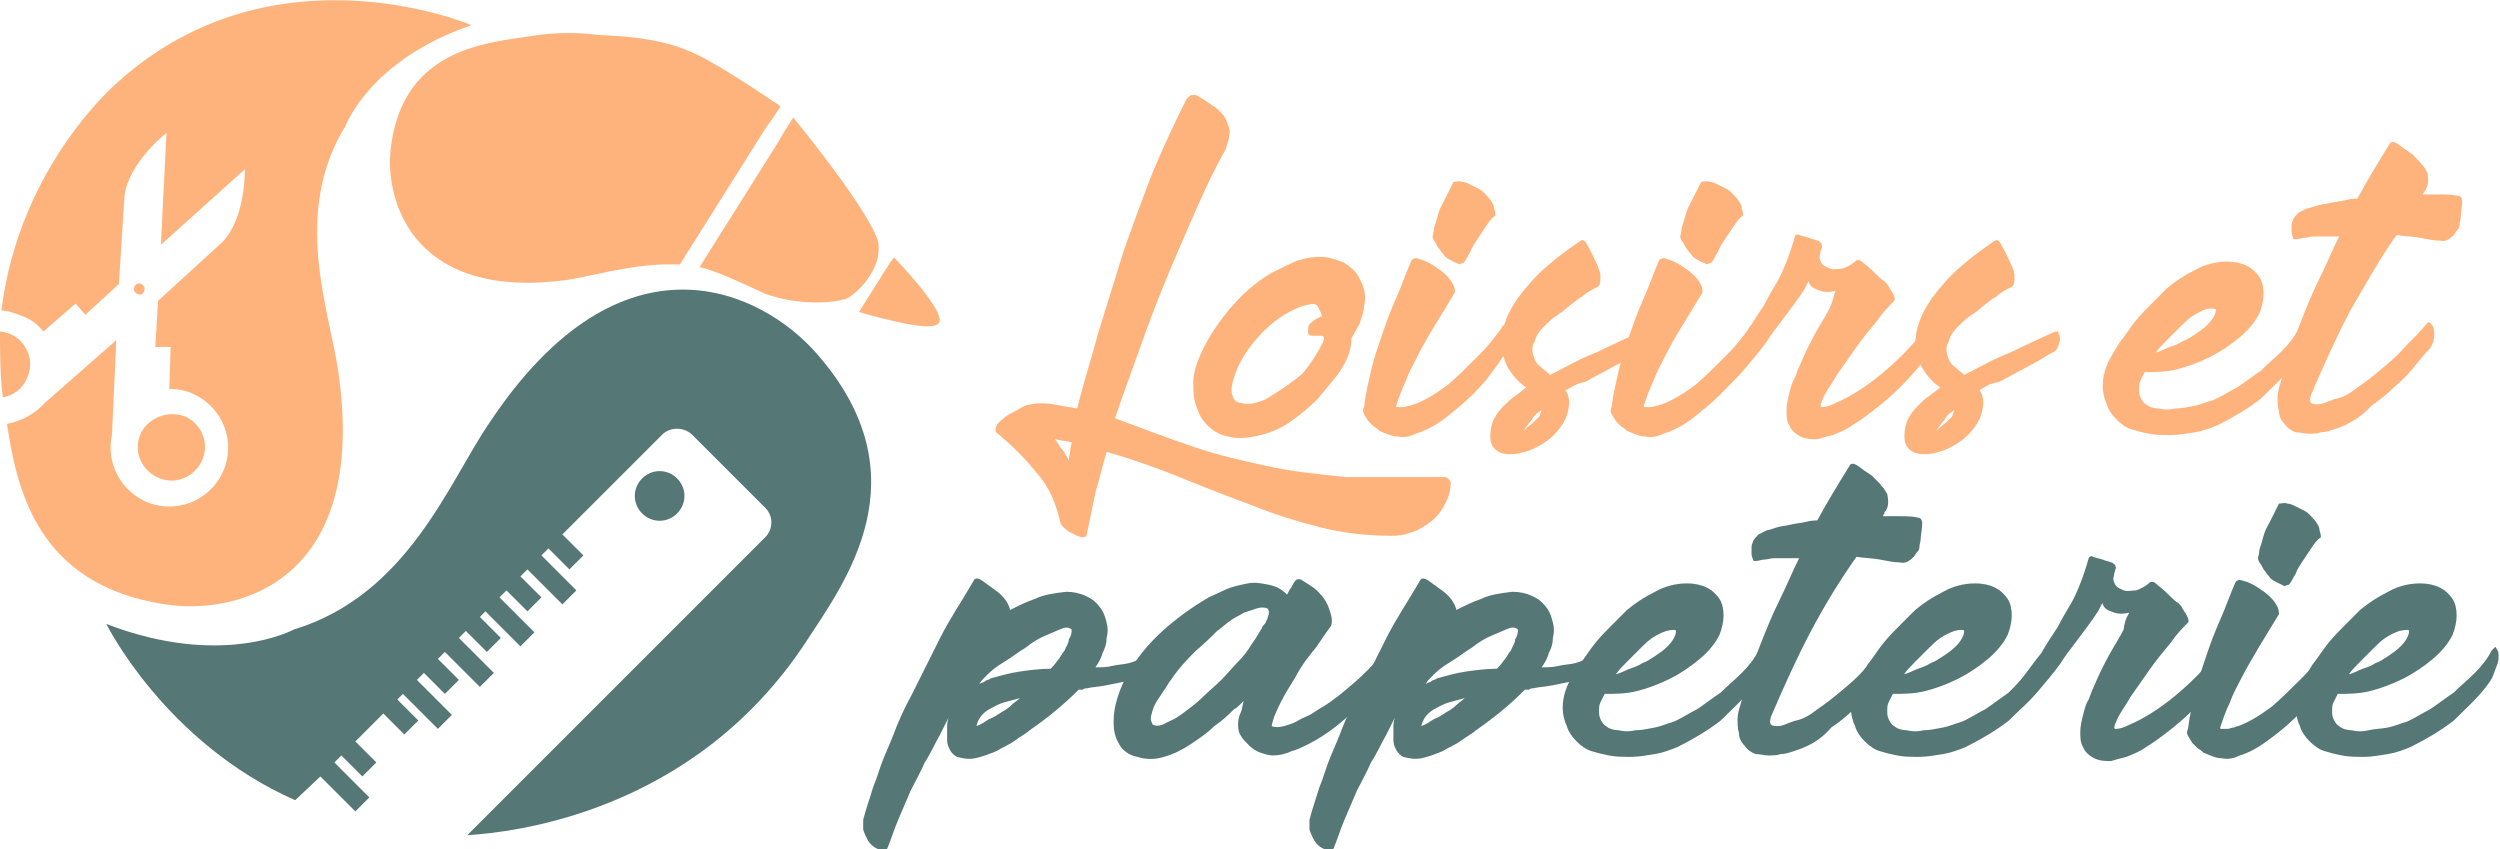 <?xml version="1.0" encoding="utf-8"?>
<!-- Generator: Adobe Illustrator 24.1.0, SVG Export Plug-In . SVG Version: 6.00 Build 0)  -->
<svg version="1.1" id="Layer_1" xmlns="http://www.w3.org/2000/svg" xmlns:xlink="http://www.w3.org/1999/xlink" x="0px" y="0px"
	 width="178.7px" height="60.7px" viewBox="0 0 178.7 60.7" style="enable-background:new 0 0 178.7 60.7;" xml:space="preserve">
<style type="text/css">
	.st0{fill:#FFB37C;}
	.st1{fill:#557776;}
</style>
<g>
	<path class="st0" d="M103.1,34.1c0.2,0,0.3,0,0.4,0.1c0.1,0.1,0.2,0.2,0.2,0.3c0,0.4-0.1,0.9-0.3,1.3c-0.2,0.4-0.4,0.8-0.8,1.2
		c-0.3,0.3-0.7,0.6-1.3,0.9c-0.5,0.2-1.1,0.4-1.7,0.4c-1.9,0-3.6-0.2-5.2-0.6c-1.6-0.4-3.2-0.9-4.7-1.5c-1.6-0.6-3.2-1.2-4.9-1.9
		c-1.7-0.7-3.6-1.4-5.7-2c-0.3,1-0.5,1.9-0.8,2.9c-0.2,1-0.4,1.9-0.6,2.9c0,0.2-0.1,0.3-0.3,0.3c-0.3,0-0.6-0.2-1-0.4
		c-0.3-0.2-0.5-0.4-0.6-0.6c-0.3-1.4-0.8-2.6-1.7-3.6c-0.8-1-1.8-2-2.9-2.9c-0.1-0.2,0-0.4,0.1-0.6c0.2-0.2,0.4-0.4,0.7-0.6
		c0.3-0.2,0.6-0.3,0.9-0.5s0.6-0.3,0.8-0.3c0.5-0.1,1.1-0.1,1.6,0c0.5,0.1,1.1,0.2,1.7,0.3c0.4-1.7,1-3.5,1.5-5.4
		c0.6-1.9,1.2-3.9,1.8-5.8c0.7-2,1.4-3.9,2.1-5.7c0.8-1.9,1.6-3.6,2.4-5.2c0.1-0.1,0.2-0.2,0.3-0.3c0.1,0,0.3,0,0.4,0
		c0.4,0.2,0.8,0.5,1.1,0.7c0.4,0.2,0.6,0.5,0.9,0.8c0.2,0.3,0.3,0.7,0.4,1c0,0.4-0.1,0.8-0.3,1.4c-0.8,1.4-1.5,2.9-2.2,4.5
		c-0.7,1.6-1.4,3.2-2.1,4.9c-0.7,1.7-1.3,3.3-1.9,5c-0.6,1.7-1.2,3.3-1.7,4.8c1.9,0.7,3.7,1.4,5.5,2c1.7,0.6,3.5,1,5.3,1.4
		c1.8,0.4,3.7,0.6,5.7,0.8C98.5,34.1,100.7,34.1,103.1,34.1z M76.4,32.9c0-0.2,0.1-0.5,0.1-0.7c0-0.2,0.1-0.4,0.1-0.6
		c-0.2,0-0.4-0.1-0.6-0.1c-0.2,0-0.4-0.1-0.6-0.1c0.2,0.2,0.3,0.5,0.5,0.7C76.1,32.3,76.2,32.6,76.4,32.9z"/>
	<path class="st0" d="M97,19.6c0.2,0.3,0.4,0.7,0.5,1.1c0.1,0.4,0.1,0.8,0,1.2c0,0.4-0.2,0.8-0.3,1.2c-0.2,0.4-0.4,0.7-0.6,1.1
		c0,0.5-0.1,0.9-0.3,1.4c-0.2,0.4-0.4,0.8-0.7,1.2c-0.4,0.5-0.9,1.1-1.4,1.7c-0.6,0.6-1.2,1.1-1.9,1.6c-0.7,0.5-1.4,0.8-2.2,1
		c-0.8,0.2-1.6,0.3-2.3,0.1c-0.6-0.1-1.1-0.4-1.5-0.8c-0.4-0.4-0.6-0.8-0.8-1.4c-0.2-0.5-0.2-1.1-0.2-1.7c0-0.6,0.2-1.2,0.4-1.7
		c0.5-1.2,1.2-2.3,2.1-3.4c0.9-1.1,1.9-2,3.1-2.7c0.6-0.3,1.2-0.6,1.9-0.9c0.7-0.2,1.4-0.3,2.1-0.2c0.4,0.1,0.8,0.2,1.2,0.4
		C96.4,19,96.7,19.2,97,19.6z M94.6,24.4c0-0.1,0.1-0.3,0-0.3c0-0.1-0.1-0.1-0.2-0.1c-0.1,0-0.2,0-0.3,0c-0.1,0-0.2,0-0.3,0
		c-0.2,0-0.3-0.1-0.3-0.2c0-0.4,0-0.6,0.3-0.8c0.2-0.2,0.5-0.3,0.7-0.4c-0.1-0.3-0.2-0.5-0.3-0.7c-0.1-0.2-0.4-0.2-0.8-0.1
		c-0.5,0.1-1.1,0.4-1.6,0.7c-0.5,0.3-1,0.7-1.5,1.2c-0.5,0.5-0.9,1-1.3,1.6c-0.4,0.6-0.6,1.1-0.8,1.7c-0.2,0.6-0.2,1-0.1,1.3
		c0.1,0.3,0.3,0.5,0.6,0.5c0.3,0.1,0.6,0.1,1,0c0.4-0.1,0.7-0.2,1-0.4c0.8-0.5,1.6-1,2.4-1.7C93.7,26,94.2,25.2,94.6,24.4z"/>
	<path class="st0" d="M107.7,23.2c0.3,0.2,0.5,0.4,0.5,0.7c0,0.3,0,0.6-0.2,0.8c-0.3,0.4-0.6,0.8-0.9,1.3c-0.3,0.4-0.6,0.8-0.9,1.2
		c-0.7,0.8-1.4,1.5-2.3,2.2c-0.8,0.7-1.7,1.3-2.7,1.6c-0.4,0.2-0.8,0.3-1.3,0.2c-0.4,0-0.8-0.2-1.3-0.4c-0.1-0.1-0.2-0.2-0.4-0.3
		c-0.1-0.1-0.3-0.3-0.4-0.4c-0.1-0.2-0.2-0.3-0.3-0.5c-0.1-0.2-0.1-0.3,0-0.5c0.1-0.9,0.3-1.7,0.5-2.6c0.2-0.9,0.5-1.7,0.8-2.6
		c0.3-0.9,0.6-1.7,1-2.6c0.4-0.9,0.7-1.8,1.1-2.7c0.1-0.1,0.2-0.2,0.5-0.1c0.4,0.1,0.8,0.3,1.1,0.5c0.3,0.2,0.6,0.4,0.9,0.7
		c0.2,0.2,0.4,0.5,0.5,0.7c0.1,0.2,0.1,0.4,0.1,0.5c-0.5,0.8-0.9,1.5-1.4,2.3s-0.9,1.5-1.3,2.3c-0.3,0.6-0.6,1.1-0.8,1.7
		c-0.3,0.6-0.5,1.2-0.7,1.8c0,0.1,0,0.1,0.1,0.1c0.1,0,0.3,0,0.4,0c0.2,0,0.3-0.1,0.5-0.1c0.2-0.1,0.3-0.1,0.3-0.1
		c0.8-0.3,1.6-0.8,2.4-1.4c0.7-0.6,1.4-1.3,2.1-2c0.3-0.3,0.7-0.7,1-1.1c0.3-0.4,0.6-0.7,0.8-1.1C107.6,23.2,107.6,23.2,107.7,23.2z
		 M103.7,18.6c-0.2-0.1-0.4-0.2-0.5-0.4c-0.2-0.2-0.3-0.4-0.4-0.5c-0.1-0.2-0.2-0.4-0.3-0.5c-0.1-0.2-0.1-0.3-0.1-0.3
		c0-0.1,0.1-0.3,0.1-0.6c0.1-0.3,0.2-0.6,0.3-1c0.1-0.4,0.3-0.7,0.5-1.1s0.4-0.8,0.6-1.2c0.2,0,0.4-0.1,0.6,0c0.2,0,0.4,0.1,0.6,0.2
		c0.2,0.1,0.4,0.2,0.6,0.3c0.2,0.1,0.3,0.2,0.4,0.3c0.4,0.4,0.7,0.8,0.7,1.1c0.1,0.3,0.1,0.5,0.1,0.5c-0.3,0.2-0.5,0.5-0.7,0.8
		c-0.2,0.3-0.4,0.6-0.6,0.9c-0.2,0.3-0.4,0.6-0.5,0.9c-0.2,0.3-0.3,0.6-0.5,0.8c0,0-0.1,0-0.3,0.1C104.2,18.8,104,18.8,103.7,18.6z"
		/>
	<path class="st0" d="M111.9,27.9c0.3,0.4,0.3,0.9,0.2,1.4c-0.1,0.5-0.3,0.9-0.6,1.3c-0.3,0.4-0.7,0.8-1.2,1.1
		c-0.5,0.3-0.9,0.5-1.3,0.6c-0.7,0.2-1.2,0.2-1.6,0.1c-0.4-0.1-0.7-0.4-0.8-0.7c-0.1-0.3-0.1-0.7,0-1.2c0.1-0.5,0.4-1,0.9-1.5
		c0.2-0.2,0.5-0.5,0.8-0.7c0.3-0.2,0.5-0.4,0.8-0.6c-0.6-0.4-1-0.9-1.3-1.4c-0.3-0.5-0.4-1.1-0.5-1.6c0-0.6,0.1-1.2,0.3-1.7
		c0.2-0.6,0.5-1.1,0.9-1.7c0.6-0.8,1.3-1.6,2-2.2c0.8-0.7,1.6-1.3,2.5-1.9c0.1-0.1,0.3,0,0.4,0.2c0.4,0.7,0.6,1.2,0.8,1.6
		c0.1,0.3,0.2,0.5,0.2,0.7c0,0.4,0,0.7-0.2,0.8c-0.4,0.2-0.8,0.4-1.1,0.7c-0.4,0.2-0.7,0.5-1.1,0.8c-0.2,0.2-0.5,0.4-0.8,0.6
		c-0.3,0.2-0.6,0.5-0.9,0.8c-0.3,0.3-0.5,0.6-0.6,1c-0.2,0.3-0.2,0.7-0.1,1c0.1,0.3,0.2,0.6,0.5,0.8c0.2,0.2,0.5,0.4,0.7,0.6
		c1.2-0.6,2.2-1.2,3.3-1.6c1-0.5,2.1-1,3.2-1.5c0.1,0,0.1,0,0.2,0c0.1,0.2,0.2,0.5,0.1,0.8c-0.1,0.3-0.2,0.6-0.5,0.7
		c-0.4,0.2-0.8,0.5-1.2,0.7c-0.4,0.2-0.9,0.5-1.3,0.7c-0.4,0.2-0.9,0.5-1.3,0.7C112.7,27.4,112.3,27.7,111.9,27.9z M109.7,30.1
		c0.1-0.1,0.2-0.2,0.3-0.3c0.1-0.1,0.1-0.3,0.2-0.5c-0.1,0.1-0.3,0.2-0.4,0.3c-0.1,0.1-0.2,0.2-0.3,0.4c-0.2,0.2-0.4,0.5-0.6,0.8
		C109.2,30.5,109.5,30.3,109.7,30.1z"/>
	<path class="st0" d="M125.4,23.2c0.3,0.2,0.5,0.4,0.5,0.7c0,0.3,0,0.6-0.2,0.8c-0.3,0.4-0.6,0.8-0.9,1.3c-0.3,0.4-0.6,0.8-0.9,1.2
		c-0.7,0.8-1.4,1.5-2.3,2.2c-0.8,0.7-1.7,1.3-2.7,1.6c-0.4,0.2-0.8,0.3-1.3,0.2c-0.4,0-0.8-0.2-1.3-0.4c-0.1-0.1-0.2-0.2-0.4-0.3
		c-0.1-0.1-0.3-0.3-0.4-0.4c-0.1-0.2-0.2-0.3-0.3-0.5c-0.1-0.2-0.1-0.3,0-0.5c0.1-0.9,0.3-1.7,0.5-2.6c0.2-0.9,0.5-1.7,0.8-2.6
		c0.3-0.9,0.6-1.7,1-2.6c0.4-0.9,0.7-1.8,1.1-2.7c0.1-0.1,0.2-0.2,0.5-0.1c0.4,0.1,0.8,0.3,1.1,0.5c0.3,0.2,0.6,0.4,0.9,0.7
		s0.4,0.5,0.5,0.7c0.1,0.2,0.1,0.4,0.1,0.5c-0.5,0.8-0.9,1.5-1.4,2.3s-0.9,1.5-1.3,2.3c-0.3,0.6-0.6,1.1-0.8,1.7
		c-0.3,0.6-0.5,1.2-0.7,1.8c0,0.1,0,0.1,0.1,0.1c0.1,0,0.3,0,0.4,0c0.2,0,0.3-0.1,0.5-0.1c0.2-0.1,0.3-0.1,0.3-0.1
		c0.8-0.3,1.6-0.8,2.4-1.4c0.7-0.6,1.4-1.3,2.1-2c0.3-0.3,0.7-0.7,1-1.1c0.3-0.4,0.6-0.7,0.8-1.1C125.2,23.2,125.3,23.2,125.4,23.2z
		 M121.4,18.6c-0.2-0.1-0.4-0.2-0.5-0.4c-0.2-0.2-0.3-0.4-0.4-0.5c-0.1-0.2-0.2-0.4-0.3-0.5c-0.1-0.2-0.1-0.3-0.1-0.3
		c0-0.1,0.1-0.3,0.1-0.6c0.1-0.3,0.2-0.6,0.3-1c0.1-0.4,0.3-0.7,0.5-1.1c0.2-0.4,0.4-0.8,0.6-1.2c0.2,0,0.4-0.1,0.6,0
		c0.2,0,0.4,0.1,0.6,0.2c0.2,0.1,0.4,0.2,0.6,0.3c0.2,0.1,0.3,0.2,0.4,0.3c0.4,0.4,0.7,0.8,0.7,1.1c0.1,0.3,0.1,0.5,0.1,0.5
		c-0.3,0.2-0.5,0.5-0.7,0.8c-0.2,0.3-0.4,0.6-0.6,0.9c-0.2,0.3-0.4,0.6-0.5,0.9c-0.2,0.3-0.3,0.6-0.5,0.8c0,0-0.1,0-0.3,0.1
		C121.9,18.8,121.7,18.8,121.4,18.6z"/>
	<path class="st0" d="M131.2,20.8c-0.5,0.1-0.9,0.1-1.3-0.1c-0.4-0.1-0.6-0.4-0.6-0.6c-0.1,0.1-0.2,0.4-0.4,0.7
		c-0.2,0.3-0.4,0.6-0.7,1c-0.3,0.4-0.6,0.8-0.9,1.2c-0.3,0.4-0.7,0.9-1,1.4c-0.5,0.7-1.1,1.4-1.7,2.1c-0.6,0.7-1.3,1.3-1.9,1.8
		c0,0.1-0.2,0.1-0.3-0.1c-0.1,0-0.1-0.1-0.2-0.2c-0.1-0.1-0.1-0.2-0.1-0.4c0-0.1,0-0.3,0-0.4s0.1-0.3,0.2-0.4
		c0.4-0.4,0.9-0.9,1.3-1.4c0.4-0.5,0.8-1.1,1.3-1.7c0.4-0.7,0.8-1.3,1.2-1.9c0.3-0.6,0.6-1.1,0.9-1.6c0.3-0.5,0.5-1,0.7-1.5
		c0.2-0.5,0.4-1.1,0.6-1.8c0-0.1,0.2-0.2,0.3-0.1l0.7,0.2c0.2,0.1,0.4,0.1,0.6,0.2c0.1,0,0.2,0.1,0.3,0.2c0,0.1,0.1,0.2,0,0.3
		c0,0.1-0.1,0.3-0.1,0.5c-0.1,0.2,0,0.4,0.1,0.6c0.1,0.2,0.4,0.3,0.6,0.4c0.3,0.1,0.6,0,0.9,0c0.3-0.1,0.7-0.3,1-0.6
		c0,0,0.1,0,0.2,0c0.1,0,0.2,0.1,0.3,0.2c0.4,0.3,0.7,0.6,0.9,0.8c0.2,0.2,0.4,0.4,0.6,0.5c0.1,0.1,0.3,0.3,0.3,0.4
		c0.1,0.1,0.1,0.2,0.2,0.3c0.2,0.3,0.3,0.6,0.2,0.7c-0.3,0.3-0.8,0.8-1.2,1.4c-0.5,0.6-1,1.2-1.5,1.9c-0.5,0.7-0.9,1.3-1.4,2
		c-0.4,0.7-0.8,1.2-1,1.7c-0.2,0.4-0.2,0.6-0.1,0.6c0.1,0,0.4,0,0.8-0.2c1.2-0.5,2.3-1.2,3.4-2.1c1.1-0.9,2.1-1.9,3-3
		c0,0,0.1,0,0.2,0c0.2,0.1,0.4,0.4,0.4,0.7c0.1,0.3,0,0.6-0.2,0.9c-0.6,0.8-1.2,1.5-1.9,2.2c-0.7,0.7-1.4,1.3-2.2,1.9
		c-0.4,0.3-0.8,0.6-1.3,0.9c-0.4,0.3-0.9,0.5-1.4,0.7c-0.4,0.1-0.8,0.2-1.1,0.3c-0.4,0-0.8,0-1.2-0.2c-0.4-0.2-0.7-0.5-0.8-0.8
		c-0.2-0.3-0.2-0.7-0.2-1.1c0-0.4,0.1-0.8,0.2-1.2c0.1-0.4,0.2-0.8,0.4-1.1c0.2-0.6,0.5-1.2,0.8-1.9c0.3-0.6,0.6-1.2,0.9-1.7
		c0.3-0.5,0.6-1,0.8-1.4S131.1,21,131.2,20.8z"/>
	<path class="st0" d="M141.5,27.9c0.3,0.4,0.3,0.9,0.2,1.4c-0.1,0.5-0.3,0.9-0.6,1.3c-0.3,0.4-0.7,0.8-1.2,1.1
		c-0.5,0.3-0.9,0.5-1.3,0.6c-0.7,0.2-1.2,0.2-1.6,0.1c-0.4-0.1-0.7-0.4-0.8-0.7c-0.1-0.3-0.1-0.7,0-1.2c0.1-0.5,0.4-1,0.9-1.5
		c0.2-0.2,0.5-0.5,0.8-0.7c0.3-0.2,0.5-0.4,0.8-0.6c-0.6-0.4-1-0.9-1.3-1.4c-0.3-0.5-0.4-1.1-0.5-1.6c0-0.6,0.1-1.2,0.3-1.7
		c0.2-0.6,0.5-1.1,0.9-1.7c0.6-0.8,1.3-1.6,2-2.2c0.8-0.7,1.6-1.3,2.5-1.9c0.1-0.1,0.3,0,0.4,0.2c0.4,0.7,0.6,1.2,0.8,1.6
		c0.1,0.3,0.2,0.5,0.2,0.7c0,0.4,0,0.7-0.2,0.8c-0.4,0.2-0.8,0.4-1.1,0.7c-0.4,0.2-0.7,0.5-1.1,0.8c-0.2,0.2-0.5,0.4-0.8,0.6
		c-0.3,0.2-0.6,0.5-0.9,0.8c-0.3,0.3-0.5,0.6-0.6,1c-0.2,0.3-0.2,0.7-0.1,1c0.1,0.3,0.2,0.6,0.5,0.8c0.2,0.2,0.5,0.4,0.7,0.6
		c1.2-0.6,2.2-1.2,3.3-1.6c1-0.5,2.1-1,3.2-1.5c0.1,0,0.1,0,0.2,0c0.1,0.2,0.2,0.5,0.1,0.8c-0.1,0.3-0.2,0.6-0.5,0.7
		c-0.4,0.2-0.8,0.5-1.2,0.7c-0.4,0.2-0.9,0.5-1.3,0.7c-0.4,0.2-0.9,0.5-1.3,0.7C142.2,27.4,141.8,27.7,141.5,27.9z M139.2,30.1
		c0.1-0.1,0.2-0.2,0.3-0.3c0.1-0.1,0.1-0.3,0.2-0.5c-0.1,0.1-0.3,0.2-0.4,0.3c-0.1,0.1-0.2,0.2-0.3,0.4c-0.2,0.2-0.4,0.5-0.6,0.8
		C138.7,30.5,139,30.3,139.2,30.1z"/>
	<path class="st0" d="M164.6,23.3c0.1,0.1,0.2,0.3,0.2,0.5c0,0.2,0,0.5-0.1,0.7c-0.1,0.3-0.2,0.5-0.3,0.8c-0.1,0.3-0.3,0.5-0.5,0.8
		c-0.7,0.9-1.5,1.6-2.3,2.4c-0.9,0.7-1.9,1.3-3.1,1.9c-0.5,0.2-1,0.4-1.6,0.5c-0.6,0.1-1.2,0.2-1.7,0.2c-0.6,0-1.1,0-1.6-0.1
		c-0.5-0.1-0.9-0.2-1.2-0.3c-0.4-0.1-0.8-0.4-1.1-0.7c-0.3-0.3-0.6-0.7-0.7-1.1c-0.2-0.4-0.3-0.9-0.3-1.3c0-0.5,0.1-1,0.3-1.5
		c0.2-0.5,0.6-1.1,0.9-1.6c0.4-0.5,0.7-1,1.1-1.5c0.4-0.5,0.8-0.9,1.2-1.3c0.4-0.4,0.8-0.8,1.1-1.1c0.6-0.5,1.2-0.9,2-1.3
		c0.7-0.4,1.5-0.6,2.3-0.6c0.5,0,1,0.1,1.4,0.3c0.4,0.2,0.7,0.5,0.9,0.8c0.2,0.3,0.3,0.7,0.3,1.2c0,0.4-0.1,0.9-0.3,1.4
		c-0.3,0.6-0.8,1.2-1.4,1.7c-0.6,0.5-1.3,1-2.1,1.4c-0.8,0.4-1.6,0.7-2.4,0.9c-0.8,0.2-1.6,0.2-2.3,0.2c-0.1,0.2-0.2,0.4-0.3,0.6
		c-0.1,0.2-0.1,0.4-0.1,0.6c0,0.2,0,0.4,0.1,0.6c0.1,0.2,0.2,0.4,0.4,0.5c0.2,0.2,0.6,0.3,0.9,0.3c0.4,0.1,0.8,0.1,1.2,0
		c0.4,0,0.9-0.1,1.4-0.2c0.5-0.1,0.9-0.3,1.3-0.4c0.5-0.2,1.1-0.6,1.7-0.9c0.6-0.4,1.1-0.8,1.7-1.2c0.5-0.5,1-0.9,1.5-1.4
		c0.5-0.5,0.9-1,1.2-1.6c0,0,0.1-0.1,0.1-0.1C164.5,23.3,164.6,23.3,164.6,23.3z M157.7,22.1c-0.3,0.1-0.7,0.3-1,0.5
		c-0.3,0.2-0.6,0.5-0.9,0.8c-0.3,0.3-0.6,0.6-0.9,0.9c-0.3,0.3-0.6,0.6-0.8,0.9c0.4-0.1,0.7-0.3,1-0.4s0.6-0.2,0.9-0.4
		c0.3-0.1,0.6-0.3,0.9-0.5c0.3-0.2,0.6-0.4,0.9-0.7c0.4-0.4,0.6-0.8,0.6-1.1C158.4,22.1,158.1,22,157.7,22.1z"/>
	<path class="st0" d="M167.6,30.4c-0.2,0.1-0.5,0.2-0.8,0.3c-0.3,0.1-0.6,0.2-0.9,0.2c-0.3,0.1-0.6,0.1-0.9,0.1
		c-0.3,0-0.6-0.1-0.9-0.1c-0.3-0.1-0.6-0.3-0.8-0.6c-0.2-0.2-0.4-0.5-0.4-0.9c-0.1-0.3-0.1-0.7-0.1-1c0-0.3,0.1-0.7,0.2-1
		c0.2-0.8,0.5-1.6,0.7-2.3c0.3-0.7,0.5-1.5,0.8-2.2c0.4-1,0.8-2,1.3-3c0.5-1,0.9-2,1.4-3c-0.4,0-0.7,0-1,0c-0.3,0-0.5,0-0.8,0
		c-0.2,0-0.5,0.1-0.7,0.1s-0.4,0.1-0.6,0.1c-0.1,0-0.2,0-0.2-0.1c0-0.1-0.1-0.2-0.1-0.4s0-0.3,0-0.5c0-0.2,0.1-0.3,0.1-0.4
		c0.1-0.2,0.2-0.3,0.4-0.5c0.2-0.1,0.4-0.2,0.6-0.3c0.1,0,0.4-0.1,0.7-0.2s0.6-0.1,1-0.2c0.4-0.1,0.7-0.1,1.1-0.2
		c0.4-0.1,0.6-0.1,0.8-0.1c0.7-1.3,1.5-2.6,2.3-3.9c0.1-0.2,0.3-0.2,0.6,0c0.4,0.3,0.7,0.5,1,0.7c0.2,0.2,0.4,0.4,0.6,0.6
		c0.1,0.2,0.3,0.3,0.3,0.4c0.1,0.1,0.1,0.2,0.2,0.3c0.1,0.5,0.1,0.9-0.1,1.2c0,0.1-0.1,0.1-0.1,0.2c0,0-0.1,0.1-0.1,0.2
		c0.3,0,0.8,0,1.2,0c0.5,0,0.9,0,1.3,0.1c0.2,0,0.3,0.2,0.3,0.4c0,0.4-0.1,0.8-0.1,1c0,0.3-0.1,0.5-0.1,0.7c0,0.2-0.1,0.3-0.2,0.4
		c-0.1,0.1-0.1,0.2-0.2,0.3c-0.3,0.3-0.6,0.5-1,0.4c-0.4,0-0.9-0.1-1.4-0.2c-0.5-0.1-1.1-0.1-1.7-0.2c-1.2,1.7-2.2,3.5-3.3,5.4
		c-1,1.9-1.9,3.9-2.8,6c-0.1,0.3-0.1,0.5,0,0.6c0.1,0.1,0.3,0.1,0.5,0.1c0.2,0,0.5-0.1,0.7-0.2c0.3-0.1,0.5-0.2,0.6-0.2
		c0.5-0.1,1-0.4,1.5-0.8c0.6-0.4,1.1-0.8,1.7-1.3c0.6-0.5,1.2-1,1.7-1.6c0.6-0.6,1.1-1.1,1.6-1.7c0.1-0.1,0.2-0.1,0.2,0
		c0.2,0.1,0.3,0.4,0.3,0.8c0,0.4-0.1,0.7-0.3,1c-0.4,0.4-0.8,0.9-1.2,1.4c-0.4,0.5-0.9,1-1.4,1.4c-0.5,0.5-1,0.9-1.6,1.3
		C168.9,29.7,168.2,30.1,167.6,30.4z"/>
	<path class="st1" d="M82.7,46.6c0.2,0.2,0.2,0.5,0,0.8c-0.2,0.3-0.5,0.6-0.9,0.8c-0.4,0.2-0.8,0.3-1.3,0.5c-0.5,0.1-1,0.2-1.5,0.3
		c-0.5,0.1-0.9,0.1-1.3,0.2c-0.1,0-0.2,0-0.3,0.1c-0.1,0-0.2,0-0.3,0c-1.1,1.1-2.2,2-3.5,2.9c-0.2,0.2-0.6,0.4-1,0.7
		c-0.4,0.3-0.9,0.5-1.4,0.8c-0.5,0.2-1,0.4-1.5,0.5c-0.5,0.1-0.9,0-1.3-0.1c-0.2-0.1-0.4-0.3-0.5-0.5c-0.1-0.2-0.2-0.4-0.2-0.7
		c0-0.3,0-0.5,0-0.8c0-0.3,0-0.5,0.1-0.8c-0.1,0.2-0.2,0.4-0.3,0.6c-0.1,0.2-0.2,0.4-0.3,0.6c-0.4,0.7-0.7,1.4-1.1,2
		c-0.3,0.7-0.7,1.4-1,2c-0.3,0.7-0.6,1.4-0.9,2.1c-0.3,0.7-0.5,1.4-0.8,2.1c0,0.1-0.1,0.2-0.3,0.1c-0.5-0.1-0.9-0.4-1.1-0.8
		c-0.1-0.2-0.2-0.4-0.3-0.7c0-0.2,0-0.5,0-0.7c0.2-0.8,0.5-1.6,0.7-2.3c0.3-0.7,0.5-1.5,0.8-2.2c0.3-0.7,0.6-1.4,0.9-2.2
		c0.3-0.7,0.6-1.4,1-2.1c0.7-1.4,1.4-2.8,2.1-4.2c0.7-1.4,1.6-2.7,2.4-4.1c0.1-0.2,0.3-0.2,0.6,0l1.1,0.8c0.4,0.3,0.8,0.8,0.9,1.3
		c0.6-0.3,1.2-0.6,1.8-0.8c0.6-0.3,1.4-0.4,2.2-0.5c0.5,0,1,0.1,1.4,0.3c0.5,0.2,0.8,0.5,1.1,0.9c0.2,0.3,0.3,0.6,0.4,1
		c0.1,0.4,0.1,0.7,0,1.1c0,0.4-0.1,0.7-0.3,1.1c-0.1,0.4-0.3,0.7-0.5,1c0.4,0,0.8,0,1.2-0.1c0.4-0.1,0.8-0.1,1.2-0.2
		c0.3-0.1,0.6-0.2,0.9-0.3c0.3-0.1,0.6-0.2,0.8-0.4C82.6,46.5,82.7,46.5,82.7,46.6z M71.6,50.9c0.2-0.1,0.5-0.3,0.7-0.5
		c0.2-0.2,0.4-0.3,0.6-0.5c-0.4,0.1-0.7,0.2-1.1,0.3c-0.4,0.1-0.7,0.3-1.1,0.5c-0.5,0.3-0.8,0.7-0.9,1.2c0.3-0.1,0.6-0.3,0.9-0.5
		C71,51.3,71.3,51.1,71.6,50.9z M76.6,45c-0.1-0.1-0.3-0.2-0.6-0.1c-0.3,0.1-0.7,0.3-1.2,0.5c-0.5,0.2-1,0.5-1.5,0.9
		c-0.5,0.3-1,0.7-1.5,1c-0.5,0.3-0.9,0.6-1.2,0.9c-0.3,0.3-0.5,0.5-0.6,0.7c0.1-0.1,0.3-0.1,0.4-0.2c0.1-0.1,0.3-0.1,0.4-0.2
		c0.7-0.2,1.4-0.4,2.1-0.5c0.7-0.1,1.5-0.2,2.2-0.2c0.1-0.1,0.3-0.3,0.5-0.6c0.2-0.2,0.3-0.5,0.5-0.7c0.1-0.3,0.3-0.5,0.3-0.8
		C76.6,45.4,76.6,45.2,76.6,45z"/>
	<path class="st1" d="M99.1,46.6c0.2,0.2,0.3,0.4,0.3,0.7c0,0.3-0.1,0.6-0.2,0.8c-0.6,0.8-1.3,1.6-2,2.3c-1.1,1.1-2.3,2.1-3.7,2.8
		c-0.4,0.2-0.8,0.4-1.2,0.5C91.9,53.9,91.4,54,91,54c-0.3,0-0.6-0.1-0.9-0.2c-0.3-0.1-0.6-0.3-0.8-0.5c-0.2-0.2-0.5-0.5-0.6-0.7
		c-0.2-0.3-0.2-0.6-0.2-0.9c0-0.3,0.1-0.6,0.2-0.8s0.1-0.5,0.2-0.8c-0.1,0.1-0.2,0.2-0.3,0.3c-0.1,0.1-0.2,0.2-0.4,0.3
		c-0.4,0.4-0.8,0.8-1.4,1.2c-0.5,0.5-1.1,0.9-1.7,1.3c-0.6,0.4-1.2,0.7-1.9,0.9c-0.6,0.2-1.3,0.2-1.9,0c-0.6-0.1-1.1-0.5-1.3-0.9
		c-0.3-0.5-0.4-1-0.4-1.6c0-0.6,0.1-1.2,0.3-1.8c0.2-0.6,0.4-1.1,0.7-1.6c0.6-1.1,1.5-2.2,2.5-3.1c1-0.9,2.1-1.7,3.3-2.4
		c0.4-0.2,0.9-0.4,1.3-0.6c0.5-0.2,1-0.3,1.5-0.4c0.5-0.1,1,0,1.5,0.1c0.5,0.1,0.9,0.3,1.3,0.7c0.1-0.2,0.2-0.4,0.3-0.5
		c0.1-0.2,0.2-0.4,0.3-0.5c0,0,0.1-0.1,0.2-0.1c0.1,0,0.2,0,0.3,0.1c0.5,0.3,1,0.6,1.3,1c0.3,0.3,0.5,0.7,0.6,1
		c0.1,0.3,0.2,0.6,0.2,0.8c0,0.2,0,0.4-0.1,0.5c-0.3,0.4-0.5,0.7-0.7,1c-0.2,0.3-0.4,0.6-0.6,0.8c-0.2,0.3-0.4,0.5-0.6,0.8
		c-0.2,0.3-0.4,0.6-0.6,1c-0.3,0.5-0.7,1.1-1,1.7c-0.3,0.6-0.6,1.2-0.7,1.8c0.2,0.1,0.5,0.1,0.9,0c0.3-0.1,0.7-0.2,1-0.4
		c0.3-0.2,0.7-0.3,1-0.5c0.3-0.2,0.6-0.4,0.8-0.5c0.8-0.5,1.5-1.1,2.2-1.7c0.7-0.6,1.4-1.3,2-2.1C98.9,46.5,99,46.5,99.1,46.6z
		 M83.7,51.5c0.3-0.1,0.7-0.4,1.1-0.7c0.4-0.3,0.8-0.6,1.2-1c0.4-0.4,0.9-0.8,1.3-1.2c0.4-0.4,0.8-0.9,1.2-1.3
		c0.4-0.4,0.7-0.8,1-1.3c0.3-0.4,0.5-0.8,0.7-1.1c0-0.1,0.1-0.2,0.2-0.3c0.1-0.1,0.1-0.2,0.2-0.4c0-0.1,0.1-0.2,0.1-0.4
		c0-0.1,0-0.2-0.1-0.3c-0.2-0.1-0.5-0.1-0.8,0c-0.3,0.1-0.6,0.2-0.9,0.3c-0.3,0.2-0.6,0.3-1,0.6c-0.3,0.2-0.6,0.5-0.9,0.7
		c-0.4,0.4-0.9,0.9-1.5,1.4c-0.6,0.6-1.2,1.2-1.8,2.1c-0.1,0.1-0.2,0.3-0.4,0.6c-0.2,0.3-0.4,0.6-0.6,0.9c-0.2,0.3-0.3,0.6-0.4,1
		c-0.1,0.3,0,0.5,0.1,0.7c0.2,0.1,0.4,0.1,0.7,0C83.3,51.7,83.5,51.6,83.7,51.5z"/>
	<path class="st1" d="M114.6,46.6c0.2,0.2,0.2,0.5,0,0.8c-0.2,0.3-0.5,0.6-0.9,0.8c-0.4,0.2-0.8,0.3-1.3,0.5c-0.5,0.1-1,0.2-1.5,0.3
		c-0.5,0.1-0.9,0.1-1.3,0.2c-0.1,0-0.2,0-0.3,0.1c-0.1,0-0.2,0-0.3,0c-1.1,1.1-2.2,2-3.5,2.9c-0.2,0.2-0.6,0.4-1,0.7
		c-0.4,0.3-0.9,0.5-1.4,0.8c-0.5,0.2-1,0.4-1.5,0.5c-0.5,0.1-0.9,0-1.3-0.1c-0.2-0.1-0.4-0.3-0.5-0.5c-0.1-0.2-0.2-0.4-0.2-0.7
		c0-0.3,0-0.5,0-0.8c0-0.3,0-0.5,0.1-0.8c-0.1,0.2-0.2,0.4-0.3,0.6c-0.1,0.2-0.2,0.4-0.3,0.6c-0.4,0.7-0.7,1.4-1.1,2
		c-0.3,0.7-0.7,1.4-1,2c-0.3,0.7-0.6,1.4-0.9,2.1c-0.3,0.7-0.5,1.4-0.8,2.1c0,0.1-0.1,0.2-0.3,0.1c-0.5-0.1-0.9-0.4-1.1-0.8
		c-0.1-0.2-0.2-0.4-0.3-0.7c0-0.2,0-0.5,0-0.7c0.2-0.8,0.5-1.6,0.7-2.3c0.3-0.7,0.5-1.5,0.8-2.2c0.3-0.7,0.6-1.4,0.9-2.2
		c0.3-0.7,0.6-1.4,1-2.1c0.7-1.4,1.4-2.8,2.1-4.2c0.7-1.4,1.6-2.7,2.4-4.1c0.1-0.2,0.3-0.2,0.6,0l1.1,0.8c0.4,0.3,0.8,0.8,0.9,1.3
		c0.6-0.3,1.2-0.6,1.8-0.8c0.6-0.3,1.4-0.4,2.2-0.5c0.5,0,1,0.1,1.4,0.3c0.5,0.2,0.8,0.5,1.1,0.9c0.2,0.3,0.3,0.6,0.4,1
		c0.1,0.4,0.1,0.7,0,1.1c0,0.4-0.1,0.7-0.3,1.1c-0.1,0.4-0.3,0.7-0.5,1c0.4,0,0.8,0,1.2-0.1c0.4-0.1,0.8-0.1,1.2-0.2
		c0.3-0.1,0.6-0.2,0.9-0.3c0.3-0.1,0.6-0.2,0.8-0.4C114.5,46.5,114.5,46.5,114.6,46.6z M103.4,50.9c0.2-0.1,0.5-0.3,0.7-0.5
		c0.2-0.2,0.4-0.3,0.6-0.5c-0.4,0.1-0.7,0.2-1.1,0.3c-0.4,0.1-0.7,0.3-1.1,0.5c-0.5,0.3-0.8,0.7-0.9,1.2c0.3-0.1,0.6-0.3,0.9-0.5
		C102.8,51.3,103.1,51.1,103.4,50.9z M108.5,45c-0.1-0.1-0.3-0.2-0.6-0.1c-0.3,0.1-0.7,0.3-1.2,0.5c-0.5,0.2-1,0.5-1.5,0.9
		c-0.5,0.3-1,0.7-1.5,1c-0.5,0.3-0.9,0.6-1.2,0.9c-0.3,0.3-0.5,0.5-0.6,0.7c0.1-0.1,0.3-0.1,0.4-0.2c0.1-0.1,0.3-0.1,0.4-0.2
		c0.7-0.2,1.4-0.4,2.1-0.5c0.7-0.1,1.5-0.2,2.2-0.2c0.1-0.1,0.3-0.3,0.5-0.6c0.2-0.2,0.3-0.5,0.5-0.7c0.1-0.3,0.3-0.5,0.3-0.8
		C108.5,45.4,108.5,45.2,108.5,45z"/>
	<path class="st1" d="M126,46.3c0.1,0.1,0.2,0.3,0.2,0.5c0,0.2,0,0.5-0.1,0.7c-0.1,0.3-0.2,0.5-0.3,0.8c-0.1,0.3-0.3,0.5-0.5,0.8
		c-0.7,0.9-1.5,1.6-2.3,2.4c-0.9,0.7-1.9,1.3-3.1,1.9c-0.5,0.2-1,0.4-1.6,0.5c-0.6,0.1-1.2,0.2-1.7,0.2c-0.6,0-1.1,0-1.6-0.1
		c-0.5-0.1-0.9-0.2-1.2-0.3c-0.4-0.1-0.8-0.4-1.1-0.7c-0.3-0.3-0.6-0.7-0.7-1.1c-0.2-0.4-0.3-0.9-0.3-1.3c0-0.5,0.1-1,0.3-1.5
		c0.2-0.5,0.6-1.1,0.9-1.6c0.4-0.5,0.7-1,1.1-1.5c0.4-0.5,0.8-0.9,1.2-1.3c0.4-0.4,0.8-0.8,1.1-1.1c0.6-0.5,1.2-0.9,2-1.3
		c0.7-0.4,1.5-0.6,2.3-0.6c0.5,0,1,0.1,1.4,0.3c0.4,0.2,0.7,0.5,0.9,0.8c0.2,0.3,0.3,0.7,0.3,1.2c0,0.4-0.1,0.9-0.3,1.4
		c-0.3,0.6-0.8,1.2-1.4,1.7c-0.6,0.5-1.3,1-2.1,1.4c-0.8,0.4-1.6,0.7-2.4,0.9s-1.6,0.2-2.3,0.2c-0.1,0.2-0.2,0.4-0.3,0.6
		c-0.1,0.2-0.1,0.4-0.1,0.6c0,0.2,0,0.4,0.1,0.6c0.1,0.2,0.2,0.4,0.4,0.5c0.2,0.2,0.6,0.3,0.9,0.3c0.4,0.1,0.8,0.1,1.2,0
		c0.4,0,0.9-0.1,1.4-0.2c0.5-0.1,0.9-0.3,1.3-0.4c0.5-0.2,1.1-0.6,1.7-0.9c0.6-0.4,1.1-0.8,1.7-1.2c0.5-0.5,1-0.9,1.5-1.4
		c0.5-0.5,0.9-1,1.2-1.6c0,0,0.1-0.1,0.1-0.1C126,46.2,126,46.2,126,46.3z M119.1,45.1c-0.3,0.1-0.7,0.3-1,0.5
		c-0.3,0.2-0.6,0.5-0.9,0.8c-0.3,0.3-0.6,0.6-0.9,0.9c-0.3,0.3-0.6,0.6-0.8,0.9c0.4-0.1,0.7-0.3,1-0.4c0.3-0.1,0.6-0.2,0.9-0.4
		c0.3-0.1,0.6-0.3,0.9-0.5c0.3-0.2,0.6-0.4,0.9-0.7c0.4-0.4,0.6-0.8,0.6-1.1C119.8,45,119.6,45,119.1,45.1z"/>
	<path class="st1" d="M129,53.4c-0.2,0.1-0.5,0.2-0.8,0.3c-0.3,0.1-0.6,0.2-0.9,0.2c-0.3,0.1-0.6,0.1-0.9,0.1
		c-0.3,0-0.6-0.1-0.9-0.1c-0.3-0.1-0.6-0.3-0.8-0.6c-0.2-0.2-0.4-0.5-0.4-0.9c-0.1-0.3-0.1-0.7-0.1-1c0-0.3,0.1-0.7,0.2-1
		c0.2-0.8,0.5-1.6,0.7-2.3c0.3-0.7,0.5-1.5,0.8-2.2c0.4-1,0.8-2,1.3-3c0.5-1,0.9-2,1.4-3c-0.4,0-0.7,0-1,0c-0.3,0-0.5,0-0.8,0
		c-0.2,0-0.5,0.1-0.7,0.1c-0.2,0-0.4,0.1-0.6,0.1c-0.1,0-0.2,0-0.2-0.1c0-0.1-0.1-0.2-0.1-0.4c0-0.1,0-0.3,0-0.5
		c0-0.2,0.1-0.3,0.1-0.4c0.1-0.2,0.2-0.3,0.4-0.5c0.2-0.1,0.4-0.2,0.6-0.3c0.1,0,0.4-0.1,0.7-0.2c0.3-0.1,0.6-0.1,1-0.2
		c0.4-0.1,0.7-0.1,1.1-0.2c0.4-0.1,0.6-0.1,0.8-0.1c0.7-1.3,1.5-2.6,2.3-3.9c0.1-0.2,0.3-0.2,0.6,0c0.4,0.3,0.7,0.5,1,0.7
		c0.2,0.2,0.4,0.4,0.6,0.6c0.1,0.2,0.3,0.3,0.3,0.4c0.1,0.1,0.1,0.2,0.2,0.3c0.1,0.5,0.1,0.9-0.1,1.2c-0.1,0.1-0.1,0.1-0.1,0.2
		c0,0-0.1,0.1-0.1,0.2c0.3,0,0.8,0,1.2,0c0.5,0,0.9,0,1.3,0.1c0.2,0,0.3,0.2,0.3,0.4c0,0.4-0.1,0.8-0.1,1c0,0.3-0.1,0.5-0.1,0.7
		c0,0.2-0.1,0.3-0.2,0.4c-0.1,0.1-0.1,0.2-0.2,0.3c-0.3,0.3-0.6,0.5-1,0.4c-0.4,0-0.9-0.1-1.4-0.2c-0.5-0.1-1.1-0.1-1.7-0.2
		c-1.2,1.7-2.3,3.5-3.3,5.4c-1,1.9-1.9,3.9-2.8,6c-0.1,0.3-0.1,0.5,0,0.6c0.1,0.1,0.3,0.1,0.5,0.1c0.2,0,0.5-0.1,0.7-0.2
		c0.3-0.1,0.5-0.2,0.6-0.2c0.5-0.1,1-0.4,1.5-0.8c0.6-0.4,1.1-0.8,1.7-1.3c0.6-0.5,1.2-1,1.7-1.6c0.6-0.6,1.1-1.1,1.6-1.7
		c0.1-0.1,0.2-0.1,0.2,0c0.2,0.1,0.3,0.4,0.3,0.8c0,0.4-0.1,0.7-0.3,1c-0.4,0.4-0.8,0.9-1.2,1.4c-0.4,0.5-0.9,1-1.4,1.4
		c-0.5,0.5-1,0.9-1.6,1.3C130.3,52.7,129.7,53.1,129,53.4z"/>
	<path class="st1" d="M146.6,46.3c0.1,0.1,0.2,0.3,0.2,0.5c0,0.2,0,0.5-0.1,0.7c-0.1,0.3-0.2,0.5-0.3,0.8c-0.1,0.3-0.3,0.5-0.5,0.8
		c-0.7,0.9-1.5,1.6-2.3,2.4c-0.9,0.7-1.9,1.3-3.1,1.9c-0.5,0.2-1,0.4-1.6,0.5c-0.6,0.1-1.2,0.2-1.7,0.2c-0.6,0-1.1,0-1.6-0.1
		c-0.5-0.1-0.9-0.2-1.2-0.3c-0.4-0.1-0.8-0.4-1.1-0.7c-0.3-0.3-0.6-0.7-0.7-1.1c-0.2-0.4-0.3-0.9-0.3-1.3c0-0.5,0.1-1,0.3-1.5
		c0.2-0.5,0.6-1.1,0.9-1.6c0.4-0.5,0.7-1,1.1-1.5c0.4-0.5,0.8-0.9,1.2-1.3c0.4-0.4,0.8-0.8,1.1-1.1c0.6-0.5,1.2-0.9,2-1.3
		c0.7-0.4,1.5-0.6,2.3-0.6c0.5,0,1,0.1,1.4,0.3c0.4,0.2,0.7,0.5,0.9,0.8c0.2,0.3,0.3,0.7,0.3,1.2c0,0.4-0.1,0.9-0.3,1.4
		c-0.3,0.6-0.8,1.2-1.4,1.7c-0.6,0.5-1.3,1-2.1,1.4c-0.8,0.4-1.6,0.7-2.4,0.9s-1.6,0.2-2.3,0.2c-0.1,0.2-0.2,0.4-0.3,0.6
		c-0.1,0.2-0.1,0.4-0.1,0.6c0,0.2,0,0.4,0.1,0.6c0.1,0.2,0.2,0.4,0.4,0.5c0.2,0.2,0.6,0.3,0.9,0.3c0.4,0.1,0.8,0.1,1.2,0
		c0.4,0,0.9-0.1,1.4-0.2c0.5-0.1,0.9-0.3,1.3-0.4c0.5-0.2,1.1-0.6,1.7-0.9c0.6-0.4,1.1-0.8,1.7-1.2c0.5-0.5,1-0.9,1.5-1.4
		c0.5-0.5,0.9-1,1.2-1.6c0,0,0.1-0.1,0.1-0.1C146.5,46.2,146.6,46.2,146.6,46.3z M139.7,45.1c-0.3,0.1-0.7,0.3-1,0.5
		c-0.3,0.2-0.6,0.5-0.9,0.8c-0.3,0.3-0.6,0.6-0.9,0.9c-0.3,0.3-0.6,0.6-0.8,0.9c0.4-0.1,0.7-0.3,1-0.4c0.3-0.1,0.6-0.2,0.9-0.4
		c0.3-0.1,0.6-0.3,0.9-0.5c0.3-0.2,0.6-0.4,0.9-0.7c0.4-0.4,0.6-0.8,0.6-1.1C140.4,45,140.1,45,139.7,45.1z"/>
	<path class="st1" d="M152.2,43.8c-0.5,0.1-0.9,0.1-1.3-0.1c-0.4-0.1-0.6-0.4-0.6-0.6c-0.1,0.1-0.2,0.4-0.4,0.7
		c-0.2,0.3-0.4,0.6-0.7,1c-0.3,0.4-0.6,0.8-0.9,1.2c-0.3,0.4-0.7,0.9-1,1.4c-0.5,0.7-1.1,1.4-1.7,2.1c-0.6,0.7-1.3,1.3-1.9,1.8
		c0,0.1-0.2,0.1-0.3-0.1c-0.1,0-0.1-0.1-0.2-0.2s-0.1-0.2-0.1-0.4c0-0.1,0-0.3,0-0.4c0-0.1,0.1-0.3,0.2-0.4c0.4-0.4,0.9-0.9,1.3-1.4
		c0.4-0.5,0.8-1.1,1.3-1.7c0.4-0.7,0.8-1.3,1.2-1.9c0.3-0.6,0.6-1.1,0.9-1.6c0.3-0.5,0.5-1,0.7-1.5c0.2-0.5,0.4-1.1,0.6-1.8
		c0-0.1,0.2-0.2,0.3-0.1l0.7,0.2c0.2,0.1,0.4,0.1,0.6,0.2c0.1,0,0.2,0.1,0.3,0.2c0,0.1,0.1,0.2,0,0.3c0,0.1-0.1,0.3-0.1,0.5
		c-0.1,0.2,0,0.4,0.1,0.6c0.1,0.2,0.4,0.3,0.6,0.4c0.3,0.1,0.6,0,0.9,0c0.3-0.1,0.7-0.3,1-0.6c0,0,0.1,0,0.2,0
		c0.1,0,0.2,0.1,0.3,0.2c0.4,0.3,0.7,0.6,0.9,0.8c0.2,0.2,0.4,0.4,0.6,0.5c0.1,0.1,0.3,0.3,0.3,0.4c0.1,0.1,0.1,0.2,0.2,0.3
		c0.2,0.3,0.3,0.6,0.2,0.7c-0.3,0.3-0.8,0.8-1.2,1.4c-0.5,0.6-1,1.2-1.5,1.9c-0.5,0.7-0.9,1.3-1.4,2c-0.4,0.7-0.8,1.2-1,1.7
		c-0.2,0.4-0.2,0.6-0.1,0.6c0.1,0,0.4,0,0.8-0.2c1.2-0.5,2.3-1.2,3.4-2.1c1.1-0.9,2.1-1.9,3-3c0,0,0.1,0,0.2,0
		c0.2,0.1,0.4,0.4,0.4,0.7c0.1,0.3,0,0.6-0.2,0.9c-0.6,0.8-1.2,1.5-1.9,2.2c-0.7,0.7-1.4,1.3-2.2,1.9c-0.4,0.3-0.8,0.6-1.3,0.9
		c-0.4,0.3-0.9,0.5-1.4,0.7c-0.4,0.1-0.8,0.2-1.1,0.3c-0.4,0-0.8,0-1.2-0.2c-0.4-0.2-0.7-0.5-0.8-0.8c-0.2-0.3-0.2-0.7-0.2-1.1
		c0-0.4,0.1-0.8,0.2-1.2c0.1-0.4,0.2-0.8,0.4-1.1c0.2-0.6,0.5-1.2,0.8-1.9c0.3-0.6,0.6-1.2,0.9-1.7c0.3-0.5,0.6-1,0.8-1.4
		C151.9,44.2,152.1,44,152.2,43.8z"/>
	<path class="st1" d="M166.6,46.2c0.3,0.2,0.5,0.4,0.5,0.7s0,0.6-0.2,0.8c-0.3,0.4-0.6,0.8-0.9,1.3c-0.3,0.4-0.6,0.8-0.9,1.2
		c-0.7,0.8-1.4,1.5-2.3,2.2s-1.7,1.3-2.7,1.6c-0.4,0.2-0.8,0.3-1.3,0.2c-0.4,0-0.8-0.2-1.3-0.4c-0.1-0.1-0.2-0.2-0.4-0.3
		c-0.1-0.1-0.3-0.3-0.4-0.4c-0.1-0.2-0.2-0.3-0.3-0.5s-0.1-0.3,0-0.5c0.1-0.9,0.3-1.7,0.5-2.6c0.2-0.9,0.5-1.7,0.8-2.6
		c0.3-0.9,0.6-1.7,1-2.6c0.4-0.9,0.7-1.8,1.1-2.7c0.1-0.1,0.2-0.2,0.5-0.1c0.4,0.1,0.8,0.3,1.1,0.5c0.3,0.2,0.6,0.4,0.9,0.7
		s0.4,0.5,0.5,0.7c0.1,0.2,0.1,0.4,0.1,0.5c-0.5,0.8-0.9,1.5-1.4,2.3c-0.4,0.7-0.9,1.5-1.3,2.3c-0.3,0.6-0.6,1.1-0.8,1.7
		c-0.3,0.6-0.5,1.2-0.7,1.8c0,0.1,0,0.1,0.1,0.1c0.1,0,0.3,0,0.4,0c0.2,0,0.3-0.1,0.5-0.1c0.2-0.1,0.3-0.1,0.3-0.1
		c0.8-0.3,1.6-0.8,2.4-1.4c0.7-0.6,1.4-1.3,2.1-2c0.3-0.3,0.7-0.7,1-1.1c0.3-0.4,0.6-0.7,0.8-1.1C166.5,46.2,166.6,46.2,166.6,46.2z
		 M162.7,41.6c-0.2-0.1-0.4-0.2-0.5-0.4c-0.2-0.2-0.3-0.4-0.4-0.5c-0.1-0.2-0.2-0.4-0.3-0.5c-0.1-0.2-0.1-0.3-0.1-0.3
		c0-0.1,0.1-0.3,0.1-0.6c0.1-0.3,0.2-0.6,0.3-1c0.1-0.4,0.3-0.7,0.5-1.1c0.2-0.4,0.4-0.8,0.6-1.2c0.2,0,0.4-0.1,0.6,0
		c0.2,0,0.4,0.1,0.6,0.2c0.2,0.1,0.4,0.2,0.6,0.3c0.2,0.1,0.3,0.2,0.4,0.3c0.4,0.4,0.7,0.8,0.7,1.1c0.1,0.3,0.1,0.5,0.1,0.5
		c-0.3,0.2-0.5,0.5-0.7,0.8c-0.2,0.3-0.4,0.6-0.6,0.9c-0.2,0.3-0.4,0.6-0.5,0.9c-0.2,0.3-0.3,0.6-0.5,0.8c0,0-0.1,0-0.3,0.1
		C163.1,41.8,162.9,41.7,162.7,41.6z"/>
	<path class="st1" d="M178.4,46.3c0.1,0.1,0.2,0.3,0.2,0.5c0,0.2,0,0.5-0.1,0.7c-0.1,0.3-0.2,0.5-0.3,0.8c-0.1,0.3-0.3,0.5-0.5,0.8
		c-0.7,0.9-1.5,1.6-2.3,2.4c-0.9,0.7-1.9,1.3-3.1,1.9c-0.5,0.2-1,0.4-1.6,0.5c-0.6,0.1-1.2,0.2-1.7,0.2c-0.6,0-1.1,0-1.6-0.1
		c-0.5-0.1-0.9-0.2-1.2-0.3c-0.4-0.1-0.8-0.4-1.1-0.7c-0.3-0.3-0.6-0.7-0.7-1.1c-0.2-0.4-0.3-0.9-0.3-1.3c0-0.5,0.1-1,0.3-1.5
		c0.2-0.5,0.6-1.1,0.9-1.6c0.4-0.5,0.7-1,1.1-1.5c0.4-0.5,0.8-0.9,1.2-1.3c0.4-0.4,0.8-0.8,1.1-1.1c0.6-0.5,1.2-0.9,2-1.3
		c0.7-0.4,1.5-0.6,2.3-0.6c0.5,0,1,0.1,1.4,0.3c0.4,0.2,0.7,0.5,0.9,0.8c0.2,0.3,0.3,0.7,0.3,1.2c0,0.4-0.1,0.9-0.3,1.4
		c-0.3,0.6-0.8,1.2-1.4,1.7c-0.6,0.5-1.3,1-2.1,1.4c-0.8,0.4-1.6,0.7-2.4,0.9c-0.8,0.2-1.6,0.2-2.3,0.2c-0.1,0.2-0.2,0.4-0.3,0.6
		c-0.1,0.2-0.1,0.4-0.1,0.6c0,0.2,0,0.4,0.1,0.6c0.1,0.2,0.2,0.4,0.4,0.5c0.2,0.2,0.6,0.3,0.9,0.3c0.4,0.1,0.8,0.1,1.2,0
		s0.9-0.1,1.4-0.2c0.5-0.1,0.9-0.3,1.3-0.4c0.5-0.2,1.1-0.6,1.7-0.9c0.6-0.4,1.1-0.8,1.7-1.2c0.5-0.5,1-0.9,1.5-1.4
		c0.5-0.5,0.9-1,1.2-1.6c0,0,0.1-0.1,0.1-0.1C178.4,46.2,178.4,46.2,178.4,46.3z M171.5,45.1c-0.3,0.1-0.7,0.3-1,0.5
		c-0.3,0.2-0.6,0.5-0.9,0.8c-0.3,0.3-0.6,0.6-0.9,0.9c-0.3,0.3-0.6,0.6-0.8,0.9c0.4-0.1,0.7-0.3,1-0.4c0.3-0.1,0.6-0.2,0.9-0.4
		c0.3-0.1,0.6-0.3,0.9-0.5c0.3-0.2,0.6-0.4,0.9-0.7c0.4-0.4,0.6-0.8,0.6-1.1C172.2,45,172,45,171.5,45.1z"/>
</g>
<g>
	<g>
		<g>
			<g>
				<g>
					<path class="st0" d="M62.8,17.9c0-0.2,0-0.3,0-0.5c-0.5-2.2-6.1-9-6.1-9L56,9.5l-0.4,0.7L50,19.1c1.2,0.2,4,1.6,4.7,1.9
						c2.2,0.8,4.6,0.7,5.6,0.4c0,0,0,0,0.1,0C61.5,20.9,62.8,19.2,62.8,17.9z"/>
					<path class="st0" d="M55.2,8.5l0.6-0.9c0,0-4.4-3-6-3.7c-2-1-4.4-1.3-7-1.4l0,0c-1.6-0.2-3.2-0.2-5,0.1c-3.3,0.5-9.2,1-9.9,8.3
						c-0.3,3.8,1.9,10.6,12.7,9.1c1.8-0.3,4.2-1,6.8-1.1l0,0l1.2,0l0,0l6.1-9.7L55.2,8.5z"/>
					<path class="st0" d="M63.9,18.4l-0.3,0.4l-2.2,3.5c0,0,1.3,0.4,2.7,0.7c1.3,0.3,2.7,0.5,3,0.1C67.7,22.3,63.9,18.4,63.9,18.4z"
						/>
				</g>
			</g>
		</g>
		<g>
			<path class="st1" d="M45.9,36.7c-0.7-0.7-0.7-1.8,0-2.5c0.7-0.7,1.8-0.7,2.5,0c0.7,0.7,0.7,1.8,0,2.5
				C47.7,37.4,46.6,37.4,45.9,36.7z"/>
			<path class="st1" d="M57.6,45.9c-8.1,12.3-21.1,13.6-24.2,13.8l21.3-21.3c0.6-0.6,0.6-1.6-0.1-2.2l-5-5C49,30.5,48,30.5,47.4,31
				l-7.2,7.2l1.5,1.5l-1,1l-1.5-1.5l-0.5,0.5l2.5,2.5l-1,1l-2.5-2.5l-0.5,0.5l1.5,1.5l-1,1l-1.5-1.5l-0.5,0.5l2.5,2.5l-1,1l-2.5-2.5
				l-0.4,0.4l1.5,1.5l-1,1l-1.5-1.5l-0.5,0.5l2.5,2.5l-1,1l-2.5-2.5l-0.5,0.5l1.5,1.5l-1,1l-1.5-1.5l-0.5,0.5l2.5,2.5l-1,1l-2.5-2.5
				l-0.4,0.4l1.5,1.5l-1,1l-1.5-1.5l-0.5,0.5l-1,1l-0.5,0.5l1.5,1.5l-1,1l-1.5-1.5l-0.5,0.5l2.5,2.5l-1,1l-2.5-2.5l-1.8,1.7
				C11.8,53.1,7.6,44.6,7.6,44.6C15.9,47.8,21,45,21,45c8.2-2.5,11.1-10.6,14-14.8c9.5-14.3,19.5-9.4,23.4-4.9
				C66.1,34.1,60.4,41.6,57.6,45.9z"/>
			<g>
				<g>
					<line class="st1" x1="25.8" y1="52.6" x2="26.9" y2="51.6"/>
				</g>
			</g>
		</g>
		<g>
			<path class="st0" d="M0.2,28.4C0,26.8,0,25.2,0,23.7c0.3,0,0.5,0.1,0.8,0.2c1.2,0.6,1.7,2,1.1,3.2C1.6,27.8,0.9,28.3,0.2,28.4z"
				/>
			<path class="st0" d="M9.8,21c-0.2-0.1-0.3-0.3-0.2-0.5c0.1-0.2,0.3-0.3,0.5-0.2c0.2,0.1,0.3,0.3,0.2,0.5
				C10.2,21.1,10,21.1,9.8,21z"/>
			<path class="st0" d="M13.3,29.8c1.2,0.6,1.7,2,1.1,3.2c-0.6,1.2-2,1.7-3.2,1.1c-1.2-0.6-1.7-2-1.1-3.2
				C10.7,29.8,12.1,29.3,13.3,29.8z"/>
			<path class="st0" d="M33.7,1.8c-7.3,2.5-9,7.2-9,7.2c-3.9,6.3-1.1,13.3-0.5,17.7C26.3,41.6,17,44,11.8,43.2
				C2.6,41.8,1.2,34.9,0.5,30.3c1-0.2,2-0.7,2.7-1.5l4.9-4.3l0,0l0.2-0.2l0,0.3l0,0L8,31.1c-0.4,1.9,0.5,3.8,2.3,4.7
				c2.1,1,4.6,0.1,5.6-2c1-2.1,0.1-4.6-2-5.6c-0.6-0.3-1.2-0.4-1.8-0.4l0.1-3l-1.1,0l0.2-3.3l4.6-4.2c1.7-1.8,1.6-5.2,1.6-5.2
				l-6,5.4l0.4-8c0,0-2.7,2.1-3,4.5l-0.4,6.3l-2.4,2.2l-0.7-0.8l-2.3,2c-0.4-0.5-0.9-0.9-1.5-1.1c-0.5-0.2-1-0.4-1.5-0.4
				C1.4,11.7,8.5,5.8,8.5,5.8C19.7-4.2,33.7,1.8,33.7,1.8z"/>
		</g>
	</g>
</g>
</svg>
